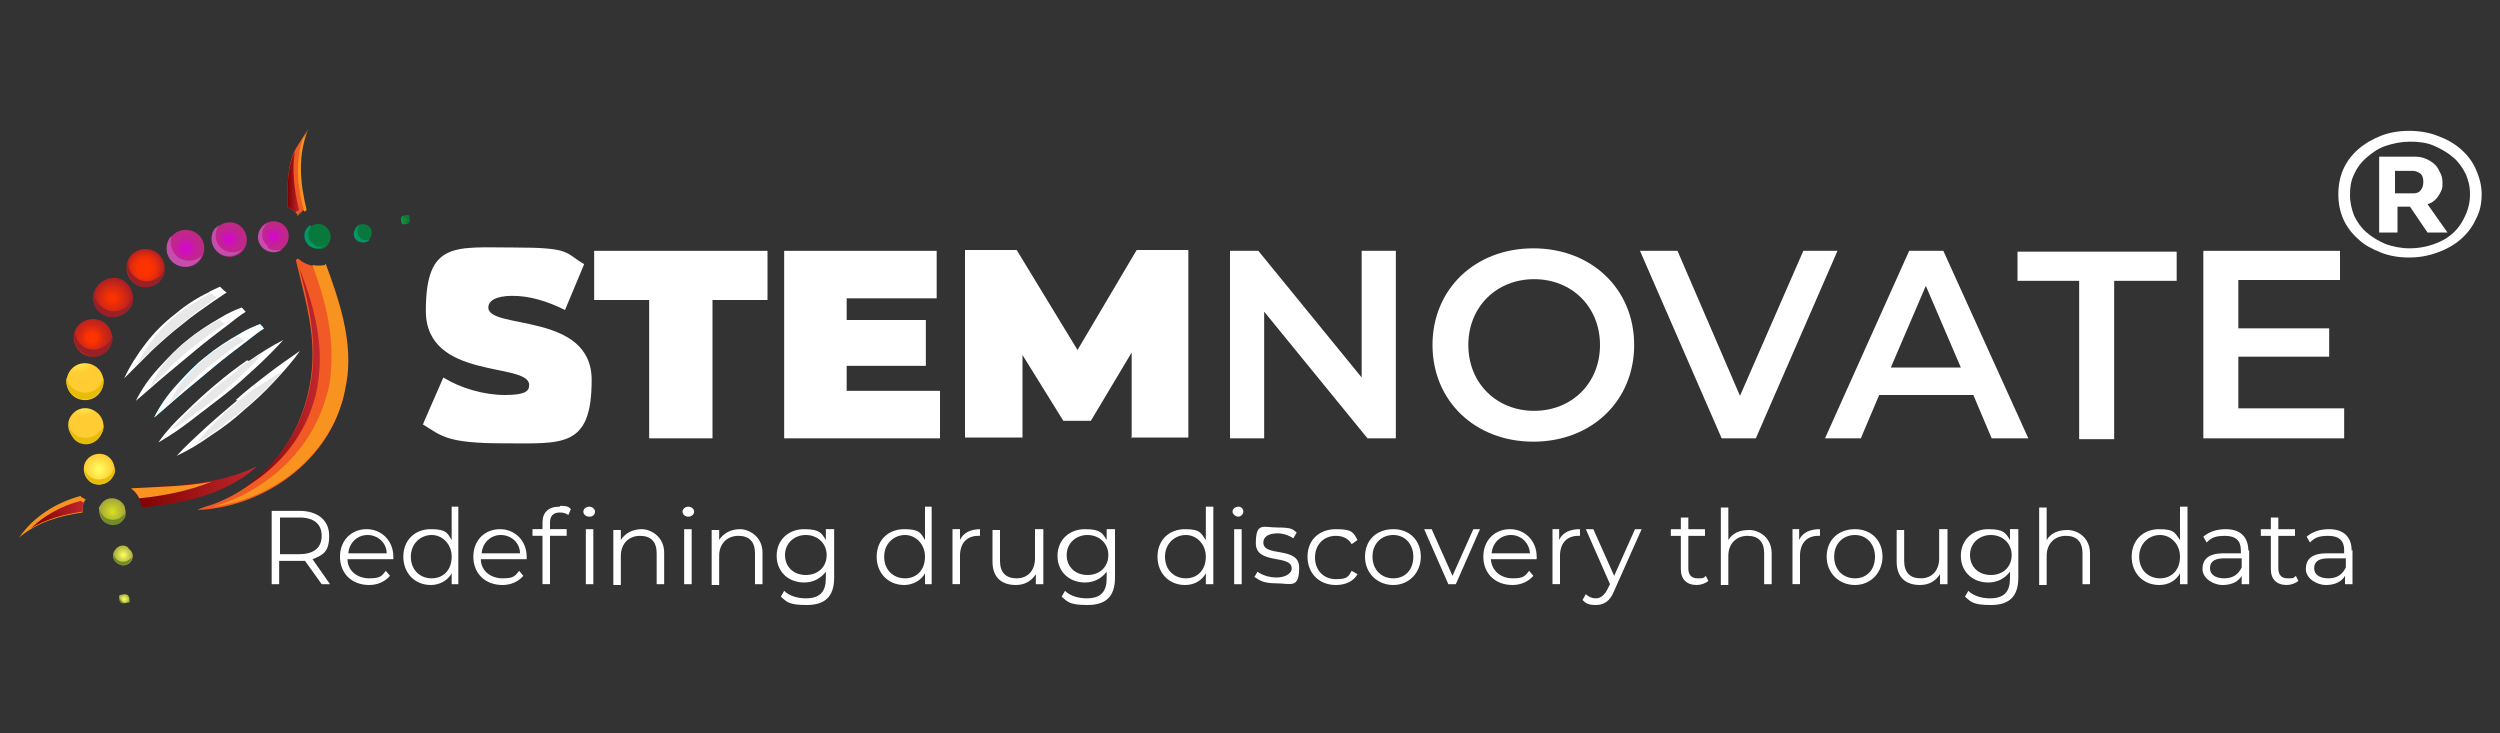 <?xml version="1.0" encoding="UTF-8"?>
<svg xmlns="http://www.w3.org/2000/svg" version="1.1" xmlns:xlink="http://www.w3.org/1999/xlink" viewBox="0 0 300 88">
  <rect x="0" y="0" width="300" height="88" fill="#333333" stroke="none"/>
  <defs>
    <style>
      .cls-1 {
        fill: url(#radial-gradient-10);
      }

      .cls-2 {
        fill: #0093a0;
      }

      .cls-3 {
        fill: #29abe2;
      }

      .cls-4 {
        fill: url(#linear-gradient-2);
      }

      .cls-5 {
        fill: url(#radial-gradient-9);
      }

      .cls-6 {
        fill: url(#radial-gradient-14);
      }

      .cls-7 {
        fill: #fff;
      }

      .cls-8 {
        fill: #029667;
      }

      .cls-9 {
        fill: url(#linear-gradient-4);
      }

      .cls-10 {
        fill: url(#radial-gradient-5);
      }

      .cls-11 {
        fill: #e8bd0a;
      }

      .cls-12 {
        fill: url(#radial-gradient);
      }

      .cls-13 {
        fill: url(#radial-gradient-3);
      }

      .cls-14 {
        fill: url(#linear-gradient-3);
      }

      .cls-15 {
        fill: url(#linear-gradient-5);
      }

      .cls-16 {
        isolation: isolate;
      }

      .cls-17 {
        fill: url(#radial-gradient-11);
      }

      .cls-18 {
        fill: url(#radial-gradient-8);
      }

      .cls-19 {
        fill: url(#radial-gradient-2);
      }

      .cls-20 {
        fill: url(#radial-gradient-4);
      }

      .cls-21 {
        fill: url(#radial-gradient-12);
      }

      .cls-22 {
        fill: url(#radial-gradient-15);
      }

      .cls-23 {
        fill: #f15a24;
      }

      .cls-24 {
        fill: #f7931e;
      }

      .cls-25 {
        fill: url(#radial-gradient-6);
      }

      .cls-26 {
        fill: #728c2a;
      }

      .cls-27 {
        fill: #c44dae;
      }

      .cls-28 {
        fill: url(#radial-gradient-7);
      }

      .cls-29 {
        fill: url(#radial-gradient-13);
      }

      .cls-30 {
        fill: url(#linear-gradient);
      }

      .cls-31 {
        fill: #991f28;
      }

      .cls-32 {
        fill: #e8e8e8;
      }
    </style>
    <radialGradient id="radial-gradient" cx="70.3" cy="110.6" fx="70.3" fy="110.6" r=".6" gradientTransform="translate(-29.9 131.4) rotate(4.3) scale(1 -1)" gradientUnits="userSpaceOnUse">
      <stop offset="0" stop-color="#390"/>
      <stop offset="0" stop-color="#329800"/>
      <stop offset=".2" stop-color="#208a1b"/>
      <stop offset=".5" stop-color="#13802d"/>
      <stop offset=".7" stop-color="#0b7a39"/>
      <stop offset="1" stop-color="#09783d"/>
    </radialGradient>
    <radialGradient id="radial-gradient-2" cx="14.9" cy="18.1" fx="14.9" fy="18.1" r=".7" gradientTransform="translate(0 90) scale(1 -1)" gradientUnits="userSpaceOnUse">
      <stop offset="0" stop-color="#ff6"/>
      <stop offset="1" stop-color="#a5a937"/>
    </radialGradient>
    <linearGradient id="linear-gradient" x1="15.7" y1="31.6" x2="30.7" y2="31.6" gradientTransform="translate(0 90) scale(1 -1)" gradientUnits="userSpaceOnUse">
      <stop offset="0" stop-color="#7c0000"/>
      <stop offset="1" stop-color="#c1272d"/>
    </linearGradient>
    <linearGradient id="linear-gradient-2" x1="3.7" y1="28.3" x2="10.1" y2="28.3" gradientTransform="translate(0 90) scale(1 -1)" gradientUnits="userSpaceOnUse">
      <stop offset="0" stop-color="#7c0000"/>
      <stop offset="1" stop-color="#c1272d"/>
    </linearGradient>
    <linearGradient id="linear-gradient-3" x1="34.5" y1="68.2" x2="35.9" y2="68.2" gradientTransform="translate(0 90) scale(1 -1)" gradientUnits="userSpaceOnUse">
      <stop offset="0" stop-color="#7c0000"/>
      <stop offset="1" stop-color="#c1272d"/>
    </linearGradient>
    <radialGradient id="radial-gradient-3" cx="14.8" cy="23.4" fx="14.8" fy="23.4" r="1.2" gradientTransform="translate(0 90) scale(1 -1)" gradientUnits="userSpaceOnUse">
      <stop offset="0" stop-color="#ff6"/>
      <stop offset="1" stop-color="#a5a937"/>
    </radialGradient>
    <radialGradient id="radial-gradient-4" cx="13.5" cy="28.6" fx="13.5" fy="28.6" r="1.5" gradientTransform="translate(0 90) scale(1 -1)" gradientUnits="userSpaceOnUse">
      <stop offset="0" stop-color="#d9e021"/>
      <stop offset="1" stop-color="#a5a937"/>
    </radialGradient>
    <radialGradient id="radial-gradient-5" cx="36" cy="78" fx="36" fy="78" r="1.8" gradientTransform="translate(-29.9 131.4) rotate(4.3) scale(1 -1)" gradientUnits="userSpaceOnUse">
      <stop offset="0" stop-color="#ff6"/>
      <stop offset="1" stop-color="#fc3"/>
    </radialGradient>
    <radialGradient id="radial-gradient-6" cx="10" cy="42.1" fx="10" fy="42.1" r="2.1" gradientTransform="translate(0 90) scale(1 -1)" gradientUnits="userSpaceOnUse">
      <stop offset="0" stop-color="#ff6"/>
      <stop offset="1" stop-color="#fc3"/>
    </radialGradient>
    <radialGradient id="radial-gradient-7" cx="9.4" cy="47.4" fx="9.4" fy="47.4" r="2.2" gradientTransform="translate(0 90) scale(1 -1)" gradientUnits="userSpaceOnUse">
      <stop offset="0" stop-color="#ff6"/>
      <stop offset="1" stop-color="#fc3"/>
    </radialGradient>
    <radialGradient id="radial-gradient-8" cx="34" cy="93.7" fx="34" fy="93.7" r="2.9" gradientTransform="translate(-29.9 131.4) rotate(4.3) scale(1 -1)" gradientUnits="userSpaceOnUse">
      <stop offset=".2" stop-color="#f30"/>
      <stop offset=".5" stop-color="#d42813"/>
      <stop offset=".8" stop-color="#b8221f"/>
      <stop offset="1" stop-color="#ae2024"/>
    </radialGradient>
    <radialGradient id="radial-gradient-9" cx="36.1" cy="98.6" fx="36.1" fy="98.6" r="2.3" gradientTransform="translate(-29.9 131.4) rotate(4.3) scale(1 -1)" gradientUnits="userSpaceOnUse">
      <stop offset="0" stop-color="#f30"/>
      <stop offset=".2" stop-color="#f63103"/>
      <stop offset=".5" stop-color="#e02b0d"/>
      <stop offset=".9" stop-color="#bb231d"/>
      <stop offset="1" stop-color="#ae2024"/>
    </radialGradient>
    <radialGradient id="radial-gradient-10" cx="39.7" cy="102.5" fx="39.7" fy="102.5" r="2.3" gradientTransform="translate(-29.9 131.4) rotate(4.3) scale(1 -1)" gradientUnits="userSpaceOnUse">
      <stop offset=".2" stop-color="#f30"/>
      <stop offset=".4" stop-color="#fa3102"/>
      <stop offset=".6" stop-color="#eb2e08"/>
      <stop offset=".8" stop-color="#d42813"/>
      <stop offset="1" stop-color="#b32121"/>
      <stop offset="1" stop-color="#ae2024"/>
    </radialGradient>
    <radialGradient id="radial-gradient-11" cx="22.3" cy="60.2" fx="22.3" fy="60.2" r="2.2" gradientTransform="translate(0 90) scale(1 -1)" gradientUnits="userSpaceOnUse">
      <stop offset=".2" stop-color="#d10bc8"/>
      <stop offset=".2" stop-color="#cf0dc2"/>
      <stop offset=".4" stop-color="#c819a8"/>
      <stop offset=".6" stop-color="#c32295"/>
      <stop offset=".8" stop-color="#c02789"/>
      <stop offset="1" stop-color="#bf2986"/>
    </radialGradient>
    <radialGradient id="radial-gradient-12" cx="49.5" cy="106.7" fx="49.5" fy="106.7" r="2" gradientTransform="translate(-29.9 131.4) rotate(4.3) scale(1 -1)" gradientUnits="userSpaceOnUse">
      <stop offset=".2" stop-color="#d10bc8"/>
      <stop offset=".2" stop-color="#cf0dc2"/>
      <stop offset=".4" stop-color="#c819a8"/>
      <stop offset=".6" stop-color="#c32295"/>
      <stop offset=".8" stop-color="#c02789"/>
      <stop offset="1" stop-color="#bf2986"/>
    </radialGradient>
    <radialGradient id="radial-gradient-13" cx="54.8" cy="107.4" fx="54.8" fy="107.4" r="1.8" gradientTransform="translate(-29.9 131.4) rotate(4.3) scale(1 -1)" gradientUnits="userSpaceOnUse">
      <stop offset=".2" stop-color="#d10bc8"/>
      <stop offset=".2" stop-color="#cf0dc2"/>
      <stop offset=".4" stop-color="#c819a8"/>
      <stop offset=".6" stop-color="#c32295"/>
      <stop offset=".8" stop-color="#c02789"/>
      <stop offset="1" stop-color="#bf2986"/>
    </radialGradient>
    <radialGradient id="radial-gradient-14" cx="36" cy="66.8" fx="36" fy="66.8" r="1.5" gradientTransform="translate(0 90) scale(1 -1)" gradientUnits="userSpaceOnUse">
      <stop offset="0" stop-color="#390"/>
      <stop offset="0" stop-color="#329800"/>
      <stop offset=".2" stop-color="#208a1b"/>
      <stop offset=".5" stop-color="#13802d"/>
      <stop offset=".7" stop-color="#0b7a39"/>
      <stop offset="1" stop-color="#09783d"/>
    </radialGradient>
    <radialGradient id="radial-gradient-15" cx="41.3" cy="67.6" fx="41.3" fy="67.6" r="1.1" gradientTransform="translate(0 90) scale(1 -1)" gradientUnits="userSpaceOnUse">
      <stop offset="0" stop-color="#390"/>
      <stop offset="0" stop-color="#329800"/>
      <stop offset=".2" stop-color="#208a1b"/>
      <stop offset=".5" stop-color="#13802d"/>
      <stop offset=".7" stop-color="#0b7a39"/>
      <stop offset="1" stop-color="#09783d"/>
    </radialGradient>
    <linearGradient id="linear-gradient-4" x1="25.6" y1="43.7" x2="41.7" y2="43.7" gradientTransform="translate(0 90) scale(1 -1)" gradientUnits="userSpaceOnUse">
      <stop offset="0" stop-color="#f7931e"/>
      <stop offset="1" stop-color="#f7931e"/>
    </linearGradient>
    <linearGradient id="linear-gradient-5" x1="28.9" y1="44.6" x2="38.3" y2="44.6" gradientTransform="translate(0 90) scale(1 -1)" gradientUnits="userSpaceOnUse">
      <stop offset="0" stop-color="#7c0000"/>
      <stop offset="1" stop-color="#c1272d"/>
    </linearGradient>
  </defs>
  <!-- Generator: Adobe Illustrator 28.7.1, SVG Export Plug-In . SVG Version: 1.2.0 Build 142)  -->
  <g>
    <g id="Layer_1">
      <g>
        <g>
          <g>
            <path class="cls-7" d="M38.6,70.1l-2-2.8h-3.1v2.8h-.9v-8.8h3.3c2.2,0,3.6,1.1,3.6,3s-.7,2.3-2,2.8l2.1,3s-1,0-1,0ZM38.6,64.3c0-1.4-.9-2.2-2.7-2.2h-2.3v4.4h2.3c1.8,0,2.7-.8,2.7-2.2Z"/>
            <path class="cls-7" d="M47.2,67.1h-5.5c0,1.4,1.2,2.3,2.6,2.3s1.5-.3,2-.9l.5.6c-.6.7-1.5,1.1-2.5,1.1-2.1,0-3.5-1.4-3.5-3.4s1.4-3.3,3.2-3.3,3.2,1.4,3.2,3.3,0,.2,0,.3ZM41.7,66.4h4.7c0-1.3-1.1-2.2-2.3-2.2s-2.2.9-2.3,2.2h-.1Z"/>
            <path class="cls-7" d="M55,60.8v9.3h-.8v-1.3c-.5.9-1.5,1.4-2.5,1.4-1.9,0-3.3-1.4-3.3-3.4s1.4-3.3,3.3-3.3,2,.5,2.5,1.3v-4h.9-.1ZM54.2,66.8c0-1.5-1.1-2.6-2.4-2.6s-2.5,1-2.5,2.6,1.1,2.6,2.5,2.6,2.4-1,2.4-2.6Z"/>
            <path class="cls-7" d="M63.2,67.1h-5.5c0,1.4,1.2,2.3,2.6,2.3s1.5-.3,2-.9l.5.6c-.6.7-1.5,1.1-2.5,1.1-2.1,0-3.5-1.4-3.5-3.4s1.4-3.3,3.2-3.3,3.2,1.4,3.2,3.3v.3ZM57.7,66.4h4.7c0-1.3-1.1-2.2-2.3-2.2s-2.2.9-2.3,2.2h-.1Z"/>
            <path class="cls-7" d="M67.2,60.7c.5,0,1,0,1.3.4l-.3.7c-.3-.2-.6-.3-1-.3-.8,0-1.2.4-1.2,1.2v.8h2v.8h-2v5.8h-.9v-5.8h-1.2v-.8h1.2v-.8c0-1.2.7-1.9,2-1.9h.1ZM71.4,61.4c0,.4-.3.6-.7.6s-.7-.3-.7-.6.3-.6.7-.6.7.3.7.6ZM70.3,63.5h.9v6.6h-.9v-6.6Z"/>
            <path class="cls-7" d="M79.7,66.3v3.8h-.9v-3.7c0-1.4-.7-2.1-2-2.1s-2.3.9-2.3,2.4v3.5h-.9v-6.6h.9v1.2c.5-.8,1.4-1.3,2.5-1.3s2.7.9,2.7,2.8Z"/>
            <path class="cls-7" d="M81.9,61.4c0-.3.3-.6.7-.6s.7.3.7.6-.3.6-.7.6-.7-.3-.7-.6ZM82.1,63.5h.9v6.6h-.9v-6.6Z"/>
            <path class="cls-7" d="M91.5,66.3v3.8h-.9v-3.7c0-1.4-.7-2.1-2-2.1s-2.3.9-2.3,2.4v3.5h-.9v-6.6h.9v1.2c.5-.8,1.4-1.3,2.5-1.3s2.7.9,2.7,2.8Z"/>
            <path class="cls-7" d="M100.1,63.5v5.8c0,2.3-1.1,3.3-3.3,3.3s-2.4-.4-3.1-1l.4-.7c.6.6,1.6.9,2.6.9,1.7,0,2.4-.8,2.4-2.4v-.8c-.6.8-1.5,1.3-2.6,1.3-1.9,0-3.3-1.3-3.3-3.2s1.4-3.2,3.3-3.2,2.1.5,2.6,1.3v-1.3h1ZM99.2,66.6c0-1.4-1.1-2.4-2.5-2.4s-2.5,1-2.5,2.4,1,2.4,2.5,2.4,2.5-1,2.5-2.4Z"/>
            <path class="cls-7" d="M111.8,60.8v9.3h-.8v-1.3c-.5.9-1.5,1.4-2.5,1.4-1.9,0-3.3-1.4-3.3-3.4s1.4-3.3,3.3-3.3,2,.5,2.5,1.3v-4h.9,0ZM111,66.8c0-1.5-1.1-2.6-2.4-2.6s-2.5,1-2.5,2.6,1.1,2.6,2.5,2.6,2.4-1,2.4-2.6Z"/>
            <path class="cls-7" d="M117.6,63.4v.9h-.2c-1.4,0-2.2.9-2.2,2.4v3.4h-.9v-6.6h.9v1.3c.4-.9,1.3-1.3,2.5-1.3h-.1Z"/>
            <path class="cls-7" d="M125.2,63.5v6.6h-.9v-1.2c-.5.8-1.3,1.3-2.4,1.3-1.7,0-2.8-.9-2.8-2.8v-3.8h.9v3.7c0,1.4.7,2.1,2,2.1s2.2-.9,2.2-2.4v-3.5h1Z"/>
            <path class="cls-7" d="M133.8,63.5v5.8c0,2.3-1.1,3.3-3.3,3.3s-2.4-.4-3.1-1l.4-.7c.6.6,1.6.9,2.6.9,1.7,0,2.4-.8,2.4-2.4v-.8c-.6.8-1.5,1.3-2.6,1.3-1.9,0-3.3-1.3-3.3-3.2s1.4-3.2,3.3-3.2,2.1.5,2.6,1.3v-1.3h1ZM133,66.6c0-1.4-1.1-2.4-2.5-2.4s-2.5,1-2.5,2.4,1,2.4,2.5,2.4,2.5-1,2.5-2.4Z"/>
            <path class="cls-7" d="M145.6,60.8v9.3h-.9v-1.3c-.5.9-1.4,1.4-2.5,1.4-1.9,0-3.3-1.4-3.3-3.4s1.4-3.3,3.3-3.3,1.9.5,2.5,1.3v-4h.9ZM144.7,66.8c0-1.5-1.1-2.6-2.4-2.6s-2.5,1-2.5,2.6,1.1,2.6,2.5,2.6,2.4-1,2.4-2.6Z"/>
            <path class="cls-7" d="M147.9,61.4c0-.3.3-.6.7-.6s.6.3.6.6-.3.6-.6.6-.7-.3-.7-.6ZM148.1,63.5h.9v6.6h-.9v-6.6Z"/>
            <path class="cls-7" d="M150.5,69.3l.4-.7c.5.4,1.4.7,2.3.7s1.8-.4,1.8-1.1c0-1.7-4.3-.4-4.3-3s.9-1.9,2.6-1.9,1.8.2,2.3.6l-.4.7c-.6-.4-1.3-.6-1.9-.6-1.2,0-1.7.5-1.7,1.1,0,1.8,4.3.4,4.3,3s-1,1.9-2.7,1.9-2.1-.4-2.7-.8h0Z"/>
            <path class="cls-7" d="M156.9,66.8c0-2,1.4-3.3,3.4-3.3s2.1.4,2.6,1.3l-.7.5c-.4-.7-1.1-1-1.9-1-1.4,0-2.5,1-2.5,2.6s1.1,2.6,2.5,2.6,1.5-.3,1.9-1l.7.4c-.5.9-1.5,1.3-2.6,1.3-2,0-3.4-1.4-3.4-3.4Z"/>
            <path class="cls-7" d="M163.8,66.8c0-2,1.4-3.3,3.4-3.3s3.3,1.4,3.3,3.3-1.4,3.4-3.3,3.4-3.4-1.4-3.4-3.4ZM169.6,66.8c0-1.5-1-2.6-2.4-2.6s-2.5,1-2.5,2.6,1.1,2.6,2.5,2.6,2.4-1,2.4-2.6Z"/>
            <path class="cls-7" d="M177.6,63.5l-2.9,6.6h-.9l-2.9-6.6h.9l2.5,5.6,2.5-5.6h.9-.1Z"/>
            <path class="cls-7" d="M184.4,67.1h-5.5c.1,1.4,1.2,2.3,2.6,2.3s1.5-.3,2-.9l.5.6c-.6.7-1.5,1.1-2.5,1.1-2.1,0-3.5-1.4-3.5-3.4s1.4-3.3,3.2-3.3,3.2,1.4,3.2,3.3v.3ZM178.9,66.4h4.7c-.1-1.3-1.1-2.2-2.3-2.2s-2.2.9-2.3,2.2h0Z"/>
            <path class="cls-7" d="M189.6,63.4v.9h-.2c-1.4,0-2.2.9-2.2,2.4v3.4h-.9v-6.6h.8v1.3c.4-.9,1.3-1.3,2.5-1.3h0Z"/>
            <path class="cls-7" d="M197,63.5l-3.3,7.4c-.5,1.3-1.3,1.7-2.2,1.7s-1.2-.2-1.6-.6l.4-.7c.3.3.7.5,1.2.5s1-.3,1.4-1.1l.3-.6-2.9-6.6h.9l2.5,5.6,2.5-5.6h.9,0Z"/>
            <path class="cls-7" d="M205,69.7c-.3.3-.9.5-1.4.5-1.2,0-1.9-.7-1.9-1.9v-4h-1.2v-.8h1.2v-1.4h.9v1.4h2v.8h-2v3.9c0,.8.4,1.2,1.1,1.2s.7,0,1-.3l.3.6h0Z"/>
            <path class="cls-7" d="M212.6,66.3v3.8h-.9v-3.7c0-1.4-.7-2.1-2-2.1s-2.3.9-2.3,2.4v3.5h-.9v-9.3h.9v3.9c.5-.8,1.3-1.2,2.5-1.2s2.7.9,2.7,2.8h0Z"/>
            <path class="cls-7" d="M218.4,63.4v.9h-.2c-1.4,0-2.2.9-2.2,2.4v3.4h-.9v-6.6h.8v1.3c.4-.9,1.3-1.3,2.5-1.3h0Z"/>
            <path class="cls-7" d="M219.2,66.8c0-2,1.4-3.3,3.4-3.3s3.3,1.4,3.3,3.3-1.4,3.4-3.3,3.4-3.4-1.4-3.4-3.4ZM225,66.8c0-1.5-1-2.6-2.4-2.6s-2.5,1-2.5,2.6,1.1,2.6,2.5,2.6,2.4-1,2.4-2.6Z"/>
            <path class="cls-7" d="M233.7,63.5v6.6h-.9v-1.2c-.5.8-1.3,1.3-2.4,1.3-1.7,0-2.8-.9-2.8-2.8v-3.8h.9v3.7c0,1.4.7,2.1,2,2.1s2.2-.9,2.2-2.4v-3.5h1Z"/>
            <path class="cls-7" d="M242.2,63.5v5.8c0,2.3-1.1,3.3-3.3,3.3s-2.4-.4-3.1-1l.4-.7c.6.6,1.6.9,2.6.9,1.7,0,2.4-.8,2.4-2.4v-.8c-.6.8-1.5,1.3-2.6,1.3-1.9,0-3.3-1.3-3.3-3.2s1.4-3.2,3.3-3.2,2.1.5,2.6,1.3v-1.3h1ZM241.4,66.6c0-1.4-1.1-2.4-2.5-2.4s-2.5,1-2.5,2.4,1,2.4,2.5,2.4,2.5-1,2.5-2.4Z"/>
            <path class="cls-7" d="M250.8,66.3v3.8h-.9v-3.7c0-1.4-.7-2.1-2-2.1s-2.3.9-2.3,2.4v3.5h-.9v-9.3h.9v3.9c.5-.8,1.3-1.2,2.5-1.2s2.7.9,2.7,2.8h0Z"/>
            <path class="cls-7" d="M262.5,60.8v9.3h-.9v-1.3c-.5.9-1.4,1.4-2.5,1.4-1.9,0-3.3-1.4-3.3-3.4s1.4-3.3,3.3-3.3,1.9.5,2.5,1.3v-4h.9ZM261.6,66.8c0-1.5-1.1-2.6-2.4-2.6s-2.5,1-2.5,2.6,1.1,2.6,2.5,2.6,2.4-1,2.4-2.6Z"/>
            <path class="cls-7" d="M269.9,66v4.1h-.9v-1c-.4.7-1.2,1.1-2.3,1.1s-2.4-.8-2.4-1.9.6-1.9,2.5-1.9h2.1v-.4c0-1.1-.6-1.7-1.9-1.7s-1.7.3-2.2.8l-.4-.7c.7-.6,1.6-.9,2.7-.9,1.7,0,2.7.9,2.7,2.6h0ZM269,68.1v-1.1h-2.1c-1.3,0-1.7.5-1.7,1.2s.6,1.2,1.7,1.2,1.7-.5,2.1-1.3Z"/>
            <path class="cls-7" d="M275.8,69.7c-.3.3-.9.5-1.4.5-1.2,0-1.9-.7-1.9-1.9v-4h-1.2v-.8h1.2v-1.4h.9v1.4h2v.8h-2v3.9c0,.8.4,1.2,1.1,1.2s.7,0,1-.3c0,0,.3.6.3.6Z"/>
            <path class="cls-7" d="M282.3,66v4.1h-.9v-1c-.4.7-1.2,1.1-2.3,1.1s-2.4-.8-2.4-1.9.6-1.9,2.5-1.9h2.1v-.4c0-1.1-.6-1.7-1.9-1.7s-1.7.3-2.2.8l-.4-.7c.7-.6,1.6-.9,2.7-.9,1.7,0,2.7.9,2.7,2.6h0ZM281.5,68.1v-1.1h-2.1c-1.3,0-1.7.5-1.7,1.2s.6,1.2,1.7,1.2,1.7-.5,2.1-1.3Z"/>
          </g>
          <g>
            <path class="cls-7" d="M50.8,50.8l2.4-5.5c2.1,1.3,4.9,2.1,7.4,2.1s2.9-.5,2.9-1.2c0-2.8-12.4-.5-12.4-8.9s3.5-7.6,10.5-7.6,6.1.6,8.5,2l-2.3,5.5c-2.2-1.1-4.3-1.7-6.3-1.7s-2.9.6-2.9,1.4c0,2.7,12.4.5,12.4,8.7s-3.5,7.6-10.5,7.6-7.5-.9-9.8-2.3h.1Z"/>
            <path class="cls-7" d="M77.9,36h-6.6v-5.9h20.8v5.9h-6.6v16.6h-7.6v-16.6h0Z"/>
            <path class="cls-7" d="M112.8,46.9v5.7h-18.7v-22.5h18.3v5.7h-10.8v2.6h9.5v5.5h-9.5v3h11.2Z"/>
            <path class="cls-7" d="M135.8,52.6v-10.3l-4.9,8.2h-3.3l-4.9-7.9v9.9h-6.9v-22.5h6.2l7.3,12,7.1-12h6.2v22.5h-6.9,0Z"/>
            <path class="cls-7" d="M167.5,30.1v22.5h-3.4l-12.4-15.2v15.2h-4.1v-22.5h3.4l12.4,15.2v-15.2h4.1Z"/>
            <path class="cls-7" d="M171.9,41.4c0-6.7,5.1-11.6,12.1-11.6s12.1,4.9,12.1,11.6-5.1,11.6-12.1,11.6-12.1-4.9-12.1-11.6ZM192,41.4c0-4.6-3.4-7.9-7.9-7.9s-7.9,3.3-7.9,7.9,3.4,7.9,7.9,7.9,7.9-3.3,7.9-7.9Z"/>
            <path class="cls-7" d="M220.5,30.1l-9.8,22.5h-4.1l-9.8-22.5h4.5l7.5,17.4,7.6-17.4h4.2,0Z"/>
            <path class="cls-7" d="M236.7,47.4h-11.2l-2.2,5.2h-4.3l10.1-22.5h4.1l10.2,22.5h-4.4l-2.2-5.2h-.1ZM235.3,44.1l-4.2-9.8-4.2,9.8h8.5-.1Z"/>
            <path class="cls-7" d="M249.6,33.7h-7.5v-3.5h19.1v3.5h-7.5v19h-4.2v-19h.1Z"/>
            <path class="cls-7" d="M281.3,49.1v3.5h-16.9v-22.5h16.4v3.5h-12.2v5.8h10.9v3.4h-10.9v6.2h12.7Z"/>
          </g>
        </g>
        <g>
          <path class="cls-12" d="M48.3,26.8c.3.2.6.1.8-.1s0-.6,0-.8-.6-.1-.8.1,0,.6,0,.8Z"/>
          <path class="cls-8" d="M48.5,26.7c-.3-.2-.3-.6,0-.8h0c0-.1-.2,0-.3.1-.2.3,0,.6,0,.8.2.2.5.1.7,0h-.5Z"/>
          <path class="cls-7" d="M28.4,48.1c-1.3,1.1-2.5,2.1-3.7,3.2-1.2,1.1-2.4,2.2-3.5,3.4,1.5-.7,2.8-1.5,4.2-2.5,1.4-.9,2.7-1.9,3.9-3,1.3-1.1,2.5-2.2,3.6-3.4s2.2-2.4,3.1-3.7c-1.3.9-2.6,1.8-3.9,2.8s-2.6,2-3.8,3.1h.1Z"/>
          <path class="cls-7" d="M29.7,43.2c-1.3.9-2.6,1.9-3.9,3s-2.5,2.2-3.6,3.3c-1.2,1.1-2.3,2.3-3.2,3.6,1.4-.8,2.7-1.7,4-2.7s2.6-2,3.9-3,2.5-2.1,3.7-3.2c1.2-1.1,2.3-2.2,3.4-3.4h0c-1.4.7-2.8,1.6-4.1,2.5h-.2Z"/>
          <path class="cls-32" d="M28.6,44.4c-1,.7-1.9,1.4-2.9,2.2-.9.8-1.8,1.6-2.7,2.4-.8.8-1.7,1.7-2.4,2.6,1-.6,2-1.3,2.9-2,1-.7,1.9-1.4,2.8-2.2s1.8-1.5,2.7-2.4c.9-.8,1.7-1.6,2.4-2.5h0c-1,.5-2,1.1-3,1.8h.2Z"/>
          <path class="cls-32" d="M31,46.3c-.9.6-1.8,1.3-2.7,2.1-.9.7-1.7,1.5-2.5,2.3s-1.6,1.6-2.2,2.5c1-.6,1.9-1.2,2.8-1.9s1.8-1.4,2.7-2.1c.9-.7,1.7-1.5,2.5-2.2.8-.8,1.6-1.5,2.3-2.4h0c-1,.5-1.9,1.1-2.8,1.7h0Z"/>
          <path class="cls-7" d="M29.2,37.1h0l-.2-.2c-.8.3-1.7.7-2.5,1.2-1.4.8-2.8,1.7-4,2.7-1.3,1-2.4,2.2-3.5,3.4s-2,2.5-2.7,3.9c1.2-1,2.4-2.1,3.6-3.1,1.2-1,2.4-2,3.6-3s2.5-2,3.7-2.9c.8-.6,1.5-1.2,2.3-1.7,0,0-.1,0-.2-.2h0Z"/>
          <path class="cls-7" d="M25.2,35c-1.5.7-2.9,1.6-4.2,2.7-1.3,1-2.5,2.2-3.5,3.5s-1.9,2.7-2.6,4.2c1.2-1.2,2.3-2.3,3.4-3.4,1.2-1.1,2.3-2.1,3.6-3.1,1.2-1,2.5-1.9,3.8-2.8.5-.3,1-.7,1.5-1-.3-.2-.5-.4-.8-.7-.4.2-.9.4-1.3.6h0Z"/>
          <path class="cls-32" d="M24.4,35.7c-1.1.6-2.2,1.3-3.2,2.1s-1.9,1.7-2.7,2.7c-.8,1-1.5,2.1-2,3.2.9-.9,1.8-1.8,2.7-2.6.9-.8,1.8-1.6,2.8-2.4.9-.8,1.9-1.5,2.9-2.2.4-.3.7-.5,1.1-.8-.2-.2-.4-.3-.6-.5-.3,0-.7.3-1,.5Z"/>
          <path class="cls-32" d="M25.6,38.8c-1.1.5-2.1,1.2-3.1,2-.9.8-1.8,1.6-2.6,2.6-.8.9-1.4,2-1.9,3.1.9-.9,1.7-1.7,2.5-2.5s1.7-1.6,2.6-2.3,1.8-1.4,2.8-2.1c.4-.2.7-.5,1.1-.7-.2-.2-.4-.3-.6-.5-.3,0-.6.3-1,.4h.2Z"/>
          <path class="cls-19" d="M15.3,71.4c-.3-.2-.7,0-.9,0s-.1.7.1.9.7,0,.9,0,.2-.7-.1-.9Z"/>
          <path class="cls-26" d="M15.5,72.1c-.2.3-.6.4-.9,0-.1,0-.2-.3-.3-.4,0,.2,0,.5.3.6.3.2.7,0,.9,0,.1,0,.1-.3.1-.5,0,0,0,.2-.1.3Z"/>
          <path class="cls-24" d="M9.7,59.5c-2.9.8-5.6,2.4-7.4,5,2.1-1.8,4.8-2.6,7.6-3,0-.6,0-1.1.4-1.6-.2,0-.4-.2-.6-.3h0Z"/>
          <path class="cls-30" d="M30.7,56c-4.7,2.3-9.9,2.2-15,2.6.7.6,1.2,1.4,1.3,2.3,5-.5,9.9-1.5,13.7-4.8h0Z"/>
          <path class="cls-4" d="M3.7,63.4c1.8-1.1,4-1.7,6.2-2,0-.4,0-.7.2-1.1,0,0-.2,0-.4-.2-2.3.6-4.3,1.7-6,3.3Z"/>
          <path class="cls-24" d="M15.7,58.6c.4.3.8.7,1,1.2,3-.3,6-.9,8.7-2-3.2.6-6.4.6-9.7.8Z"/>
          <path class="cls-23" d="M34.5,23.2v1.7c.2,0,.4.2.6.3s.5.4.6.6c.3-.3.6-.5,1-.7-.8-3.2-1.1-6.6.2-9.7-.5,1.3-1.5,2.2-1.9,3.6-.4,1.3-.5,2.8-.5,4.1h0Z"/>
          <path class="cls-14" d="M35.4,18.2c-.2.3-.3.6-.4.9-.4,1.3-.5,2.8-.5,4.1v1.7c.2,0,.4.2.6.3,0,0,.2.2.3.3.2-.1.3-.2.5-.3-.6-2.4-.9-4.8-.5-7.1h0Z"/>
          <path class="cls-23" d="M40.8,48.9c.4-1.1.6-2.3.8-3.6.5-4.6-1-9.1-2.6-13.4-1,.2-2,0-2.9-.6,0-.1-.3-.2-.4-.3,0,0,0,.1-.2.2.9,3.9,2.1,7.7,2,11.8-.2,7.7-4.6,14.8-11.9,17.5-.6.2-1.4.4-1.9.7,7.4-.3,14.7-5.1,17.1-12.2h0Z"/>
          <path class="cls-13" d="M15.4,65.7c-.5-.4-1.2-.3-1.6.3-.4.5-.3,1.2.3,1.6s1.2.3,1.6-.2.3-1.2-.3-1.6h0Z"/>
          <path class="cls-20" d="M15,61c0-.3-.3-.7-.6-.9-.7-.5-1.7-.4-2.2.3s-.3.5-.3.8c0,.5.2,1.1.6,1.4.7.5,1.7.4,2.2-.3s.4-.8.3-1.3Z"/>
          <path class="cls-26" d="M14.9,61.7c-.5.7-1.5.9-2.3.4-.3-.3-.6-.6-.6-1v.2c0,.5.2,1.1.6,1.4.7.5,1.7.4,2.2-.3.2-.2.3-.5.3-.8,0,0,0,0-.1.2h0Z"/>
          <path class="cls-26" d="M15.8,66.9c-.4.5-1.2.7-1.7.3-.3-.2-.4-.5-.5-.8v.2c0,.4.1.8.5,1,.5.4,1.2.3,1.6-.3.1-.2.2-.4.2-.6v.2h-.1Z"/>
          <path class="cls-10" d="M13,54.8c-.8-.6-2-.4-2.6.4s-.4,2,.4,2.6c.8.6,2,.4,2.6-.4.6-.8.4-2-.4-2.6Z"/>
          <path class="cls-11" d="M13.4,56.8c-.6.8-1.8,1-2.6.4-.4-.3-.7-.7-.7-1.2,0,.7.2,1.3.7,1.8.8.6,2,.4,2.6-.4s.4-.9.3-1.4c0,.3-.2.6-.3.8Z"/>
          <path class="cls-25" d="M12,52.3c.7-.9.5-2.2-.5-2.9s-2.2-.5-2.9.4c-.7.9-.5,2.2.5,2.9s2.2.5,2.9-.5h0Z"/>
          <path class="cls-11" d="M12,51.7c-.7.9-2,1.1-2.9.5-.5-.3-.7-.8-.8-1.3,0,.7.2,1.5.8,2,.9.7,2.2.5,2.9-.5.3-.5.5-1,.4-1.5,0,.3-.2.6-.4.9h0Z"/>
          <path class="cls-28" d="M12,47.1c.7-1,.5-2.4-.5-3.1s-2.4-.5-3.1.5-.5,2.4.5,3.1,2.4.5,3.1-.5Z"/>
          <path class="cls-11" d="M12,46.2c-.7,1-2.1,1.2-3.1.5-.5-.3-.8-.8-.9-1.4-.2.8.2,1.7.9,2.2,1,.7,2.4.5,3.1-.5.4-.5.5-1.1.4-1.7,0,.3-.2.6-.4.9Z"/>
          <path class="cls-18" d="M13,41.9c.8-1,.5-2.5-.5-3.2s-2.5-.5-3.2.5c-.8,1-.5,2.5.5,3.2s2.5.5,3.2-.5Z"/>
          <path class="cls-31" d="M13.1,41c-.8,1-2.2,1.3-3.2.5-.6-.4-.9-1.1-.9-1.7-.3.9,0,1.9.9,2.5,1,.8,2.5.5,3.2-.5.3-.5.5-1,.4-1.5,0,.2-.2.5-.3.7h0Z"/>
          <path class="cls-5" d="M15.5,37.1c.8-1,.5-2.5-.5-3.3s-2.5-.5-3.3.5-.5,2.5.5,3.3,2.5.5,3.3-.5Z"/>
          <path class="cls-31" d="M15.6,36.4c-.8,1-2.2,1.3-3.3.5-.7-.5-1-1.3-1-2.1-.4,1-.1,2.2.8,2.8,1,.8,2.5.5,3.3-.5.3-.4.4-.8.4-1.2,0,.2-.2.3-.3.5h.1Z"/>
          <path class="cls-1" d="M16.1,34c1,.8,2.5.5,3.2-.5.8-1,.5-2.5-.5-3.2s-2.5-.5-3.2.5-.5,2.5.5,3.2Z"/>
          <path class="cls-31" d="M19.5,32.8c-.8,1-2.2,1.3-3.2.5-.7-.5-1-1.3-.9-2.1-.4,1-.1,2.1.8,2.8,1,.8,2.5.5,3.2-.5.3-.4.4-.8.4-1.2,0,.2-.2.3-.3.4h0Z"/>
          <path class="cls-17" d="M21,31.6c1,.7,2.4.5,3.1-.5s.5-2.4-.5-3.1-2.4-.5-3.1.5-.5,2.4.5,3.1Z"/>
          <path class="cls-27" d="M21.4,30.9c-.8-.6-1.1-1.7-.8-2.6l-.2.2c-.7,1-.5,2.4.5,3.1s2.4.5,3.1-.5c.1-.2.2-.3.3-.5-.8.8-2,.9-2.9.3Z"/>
          <path class="cls-21" d="M26.3,30.4c.9.7,2.2.5,2.9-.4.7-.9.5-2.2-.4-2.9s-2.2-.5-2.9.4c-.7.9-.5,2.2.4,2.9Z"/>
          <path class="cls-27" d="M26.7,29.9c-.9-.7-1.1-1.9-.4-2.9-.2.1-.3.3-.5.4-.7.9-.5,2.2.4,2.9.9.7,2.2.5,2.9-.4h0c-.7.5-1.7.5-2.4,0Z"/>
          <path class="cls-29" d="M33.9,26.9c-.8-.6-2-.4-2.5.4-.6.8-.4,1.9.4,2.5s2,.4,2.5-.4c.6-.8.4-2-.4-2.5Z"/>
          <path class="cls-27" d="M32.2,29.6c-.8-.6-1-1.7-.4-2.5,0-.1.2-.2.3-.3-.3.1-.6.3-.8.6-.6.8-.4,1.9.4,2.5.7.5,1.6.5,2.2,0-.6.2-1.2.2-1.8-.2h0Z"/>
          <path class="cls-6" d="M37.3,29.6c.3.2.6.3,1,.3s.9-.2,1.1-.6c.5-.7.3-1.6-.3-2.1s-1.3-.4-1.8,0c0,0-.2.2-.3.3-.5.7-.3,1.6.3,2.1Z"/>
          <path class="cls-8" d="M38.6,29.6c-.3,0-.7,0-1-.3-.7-.5-.8-1.4-.3-2.1,0,0,0-.1,0-.2,0,0,0,0-.2.1,0,0-.2.2-.3.3-.5.7-.3,1.6.3,2.1.3.2.6.3,1,.3s.7-.2,1-.4c-.2.1-.4.2-.6.2Z"/>
          <path class="cls-22" d="M42.9,28.8c.5.4,1.2.3,1.5-.2s.3-1.2-.2-1.5-1.2-.3-1.5.2-.3,1.2.2,1.5Z"/>
          <path class="cls-8" d="M43.3,28.6c-.5-.4-.6-1-.2-1.5h0c-.2,0-.3.2-.4.3-.4.5-.3,1.2.2,1.5s1.1.3,1.5-.2c-.4.2-.8.1-1.1,0Z"/>
          <path class="cls-9" d="M39,31.8c-.5.1-1,.1-1.5,0,1.5,4.1,2.6,8.3,2.2,12.7,0,1.4-.4,2.7-.8,3.9-2,6.1-7.2,10.6-13.3,12.4,6.8-.9,13.1-5.5,15.3-12.1.4-1.1.6-2.3.8-3.6.5-4.6-1-9.1-2.6-13.4h-.1Z"/>
          <path class="cls-15" d="M38.3,44.8c.4-4.4-.8-8.6-2.4-12.7.9,3.4,1.7,6.8,1.7,10.3,0,6.6-3.2,12.8-8.6,16.3,4-2.2,7.2-5.8,8.6-10.3.4-1.2.6-2.4.7-3.7h0Z"/>
          <g>
            <path class="cls-24" d="M36.3,16.7c-.9,2.8-.6,5.8.2,8.7,0,0,.2-.1.3-.2-.8-3.2-1.1-6.6.2-9.7-.2.4-.4.8-.7,1.2Z"/>
            <path class="cls-24" d="M35.7,25.9h0c.2-.2.4-.3.6-.5-.2.1-.4.3-.6.4h0Z"/>
          </g>
          <path class="cls-3" d="M31.4,39.1h0l-.2-.2c-.8.3-1.7.7-2.5,1.2-1.4.8-2.8,1.7-4,2.7-1.3,1-2.4,2.2-3.5,3.4s-2,2.5-2.7,3.9c1.2-1,2.4-2.1,3.6-3.1s2.4-2,3.6-3,2.5-2,3.7-2.9c.8-.6,1.5-1.2,2.3-1.7,0,0-.1,0-.2-.2h0Z"/>
          <path class="cls-2" d="M27.9,40.8c-1.1.5-2.1,1.2-3.1,2-.9.8-1.8,1.6-2.6,2.6-.8.9-1.4,2-1.9,3.1.9-.9,1.7-1.7,2.5-2.5s1.7-1.6,2.6-2.3,1.8-1.4,2.8-2.1c.4-.2.7-.5,1.1-.7-.2-.2-.4-.3-.6-.5-.3,0-.6.3-1,.4h.2Z"/>
          <path class="cls-3" d="M31.4,39.1h0l-.2-.2c-.8.3-1.7.7-2.5,1.2-1.4.8-2.8,1.7-4,2.7-1.3,1-2.4,2.2-3.5,3.4s-2,2.5-2.7,3.9c1.2-1,2.4-2.1,3.6-3.1s2.4-2,3.6-3,2.5-2,3.7-2.9c.8-.6,1.5-1.2,2.3-1.7,0,0-.1,0-.2-.2h0Z"/>
          <path class="cls-2" d="M27.9,40.8c-1.1.5-2.1,1.2-3.1,2-.9.8-1.8,1.6-2.6,2.6-.8.9-1.4,2-1.9,3.1.9-.9,1.7-1.7,2.5-2.5s1.7-1.6,2.6-2.3,1.8-1.4,2.8-2.1c.4-.2.7-.5,1.1-.7-.2-.2-.4-.3-.6-.5-.3,0-.6.3-1,.4h.2Z"/>
          <path class="cls-7" d="M31.4,39.1h0l-.2-.2c-.8.3-1.7.7-2.5,1.2-1.4.8-2.8,1.7-4,2.7-1.3,1-2.4,2.2-3.5,3.4s-2,2.5-2.7,3.9c1.2-1,2.4-2.1,3.6-3.1s2.4-2,3.6-3,2.5-2,3.7-2.9c.8-.6,1.5-1.2,2.3-1.7,0,0-.1,0-.2-.2h0Z"/>
          <path class="cls-32" d="M27.9,40.8c-1.1.5-2.1,1.2-3.1,2-.9.8-1.8,1.6-2.6,2.6-.8.9-1.4,2-1.9,3.1.9-.9,1.7-1.7,2.5-2.5s1.7-1.6,2.6-2.3,1.8-1.4,2.8-2.1c.4-.2.7-.5,1.1-.7-.2-.2-.4-.3-.6-.5-.3,0-.6.3-1,.4h.2Z"/>
        </g>
        <g class="cls-16">
          <path class="cls-7" d="M289.1,30.9c-1.3,0-2.4-.2-3.4-.6-1-.4-2-.9-2.7-1.6-.8-.7-1.4-1.5-1.8-2.4-.4-.9-.6-1.9-.6-3s.2-2.1.6-3c.4-.9,1-1.7,1.8-2.4.8-.7,1.7-1.2,2.7-1.6,1-.4,2.2-.6,3.4-.6s2.4.2,3.4.6c1.1.4,2,.9,2.8,1.6.8.7,1.4,1.5,1.8,2.4.4.9.7,1.9.7,3s-.2,2.1-.7,3c-.4.9-1,1.7-1.8,2.4s-1.7,1.2-2.8,1.6c-1.1.4-2.2.6-3.4.6ZM289.1,29.8c1.4,0,2.6-.3,3.7-.8,1.1-.5,2-1.3,2.6-2.3.6-1,1-2.1,1-3.3s-.2-1.7-.5-2.5c-.4-.8-.9-1.5-1.5-2-.7-.6-1.4-1-2.3-1.4s-1.9-.5-2.9-.5-2,.2-2.9.5c-.9.3-1.6.8-2.3,1.4s-1.2,1.3-1.5,2c-.4.8-.5,1.6-.5,2.5s.2,1.7.5,2.5c.4.8.9,1.5,1.5,2,.7.6,1.4,1,2.3,1.4.9.3,1.8.5,2.9.5ZM285.4,18.8h4.5c.6,0,1.2.2,1.7.5.5.3.9.7,1.1,1.2.3.5.4.9.4,1.4s0,.7-.2,1.1c-.2.4-.4.7-.6.9-.3.3-.6.5-1,.6l2.4,3.4h-2.4l-2.1-3.1h-1.5v3.1h-2.2v-9.1ZM289.6,23.2c.4,0,.7-.1.9-.4.2-.2.3-.6.3-1s-.1-.8-.4-1c-.3-.2-.6-.3-.9-.3h-2.1v2.7h2.1Z"/>
        </g>
      </g>
    </g>
  </g>
</svg>